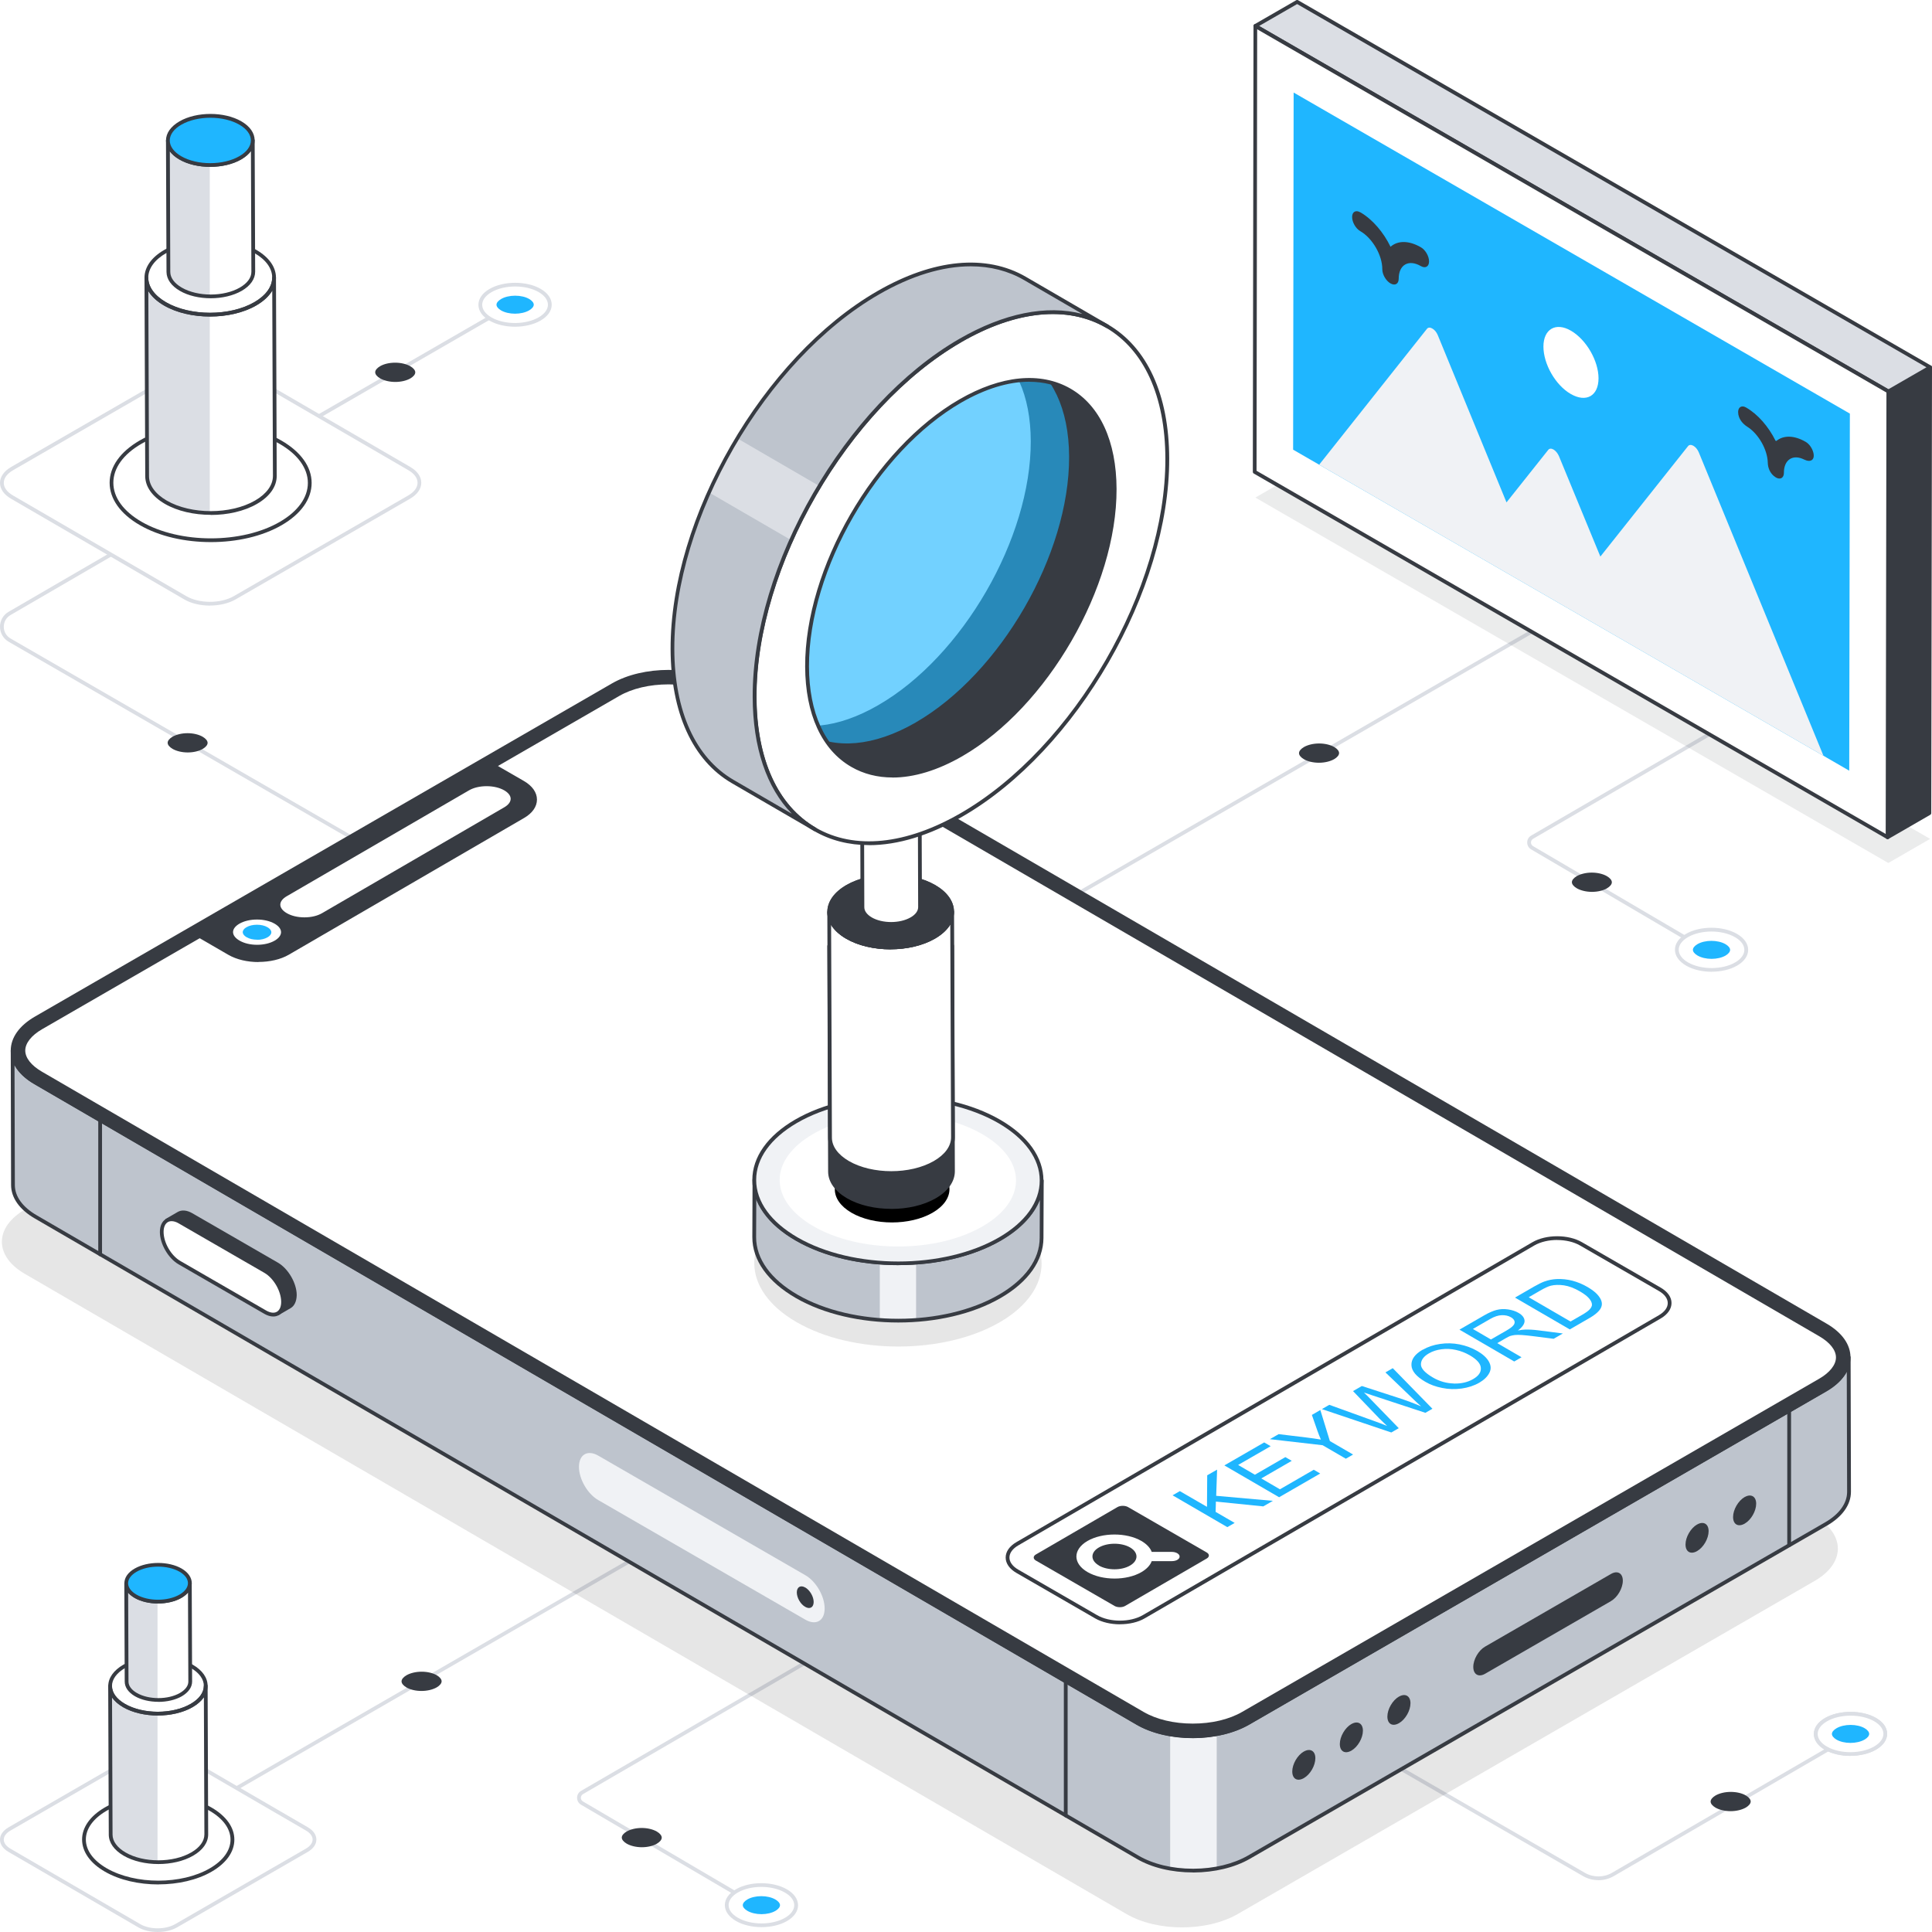 <?xml version="1.0" encoding="UTF-8"?>
<svg id="Layer_1" data-name="Layer 1" xmlns="http://www.w3.org/2000/svg" xmlns:xlink="http://www.w3.org/1999/xlink" viewBox="0 0 338 338">
  <defs>
    <style>
      .cls-1 {
        fill: #bec4cd;
      }

      .cls-2 {
        fill: url(#linear-gradient-2);
      }

      .cls-3 {
        mask: url(#mask-1);
      }

      .cls-4 {
        fill: #f0f2f5;
      }

      .cls-5 {
        fill: #373b42;
      }

      .cls-6 {
        fill: #fff;
      }

      .cls-7 {
        mask: url(#mask);
      }

      .cls-8 {
        fill: #1fb6ff;
      }

      .cls-9 {
        fill: url(#linear-gradient-4);
      }

      .cls-10 {
        mask: url(#mask-2);
      }

      .cls-11 {
        filter: url(#luminosity-noclip-3);
      }

      .cls-12 {
        opacity: .63;
      }

      .cls-13 {
        isolation: isolate;
      }

      .cls-14 {
        fill: url(#linear-gradient-3);
      }

      .cls-14, .cls-15 {
        mix-blend-mode: multiply;
      }

      .cls-16 {
        fill: #dbdee4;
      }

      .cls-17 {
        opacity: .1;
      }

      .cls-15 {
        fill: url(#linear-gradient);
      }

      .cls-18 {
        mask: url(#mask-3);
      }

      .cls-19 {
        filter: url(#luminosity-noclip);
      }
    </style>
    <filter id="luminosity-noclip" x="29.81" y=".33" width="13.99" height="28.14" color-interpolation-filters="sRGB" filterUnits="userSpaceOnUse">
      <feFlood flood-color="#fff" result="bg"/>
      <feBlend in="SourceGraphic" in2="bg"/>
    </filter>
    <filter id="luminosity-noclip-2" x="29.81" y="-8360" width="13.99" height="32766" color-interpolation-filters="sRGB" filterUnits="userSpaceOnUse">
      <feFlood flood-color="#fff" result="bg"/>
      <feBlend in="SourceGraphic" in2="bg"/>
    </filter>
    <mask id="mask-1" x="29.81" y="-8360" width="13.99" height="32766" maskUnits="userSpaceOnUse"/>
    <linearGradient id="linear-gradient" x1="43.61" y1="29.54" x2="43.61" y2="1.62" gradientTransform="translate(-6.81)" gradientUnits="userSpaceOnUse">
      <stop offset="0" stop-color="#e6e6e6"/>
      <stop offset="1" stop-color="#000"/>
    </linearGradient>
    <mask id="mask" x="29.81" y=".33" width="13.99" height="28.14" maskUnits="userSpaceOnUse">
      <g class="cls-19">
        <g class="cls-3">
          <path class="cls-15" d="M43.8.33v24.17c-.04,1.01-.72,2-2.04,2.78-2.76,1.59-7.19,1.59-9.93,0-1.32-.77-1.98-1.77-2.02-2.78V.33h13.99Z"/>
        </g>
      </g>
    </mask>
    <linearGradient id="linear-gradient-2" x1="43.61" y1="29.54" x2="43.61" y2="1.62" gradientTransform="translate(-6.81)" gradientUnits="userSpaceOnUse">
      <stop offset="0" stop-color="#1fb6ff"/>
      <stop offset="1" stop-color="#fff"/>
    </linearGradient>
    <filter id="luminosity-noclip-3" x="22.41" y="258.82" width="10.47" height="21.07" color-interpolation-filters="sRGB" filterUnits="userSpaceOnUse">
      <feFlood flood-color="#fff" result="bg"/>
      <feBlend in="SourceGraphic" in2="bg"/>
    </filter>
    <filter id="luminosity-noclip-4" x="22.41" y="-8360" width="10.47" height="32766" color-interpolation-filters="sRGB" filterUnits="userSpaceOnUse">
      <feFlood flood-color="#fff" result="bg"/>
      <feBlend in="SourceGraphic" in2="bg"/>
    </filter>
    <mask id="mask-3" x="22.41" y="-8360" width="10.47" height="32766" maskUnits="userSpaceOnUse"/>
    <linearGradient id="linear-gradient-3" x1="34.45" y1="280.69" x2="34.45" y2="259.79" xlink:href="#linear-gradient"/>
    <mask id="mask-2" x="22.41" y="258.82" width="10.47" height="21.07" maskUnits="userSpaceOnUse">
      <g class="cls-11">
        <g class="cls-18">
          <path class="cls-14" d="M32.88,258.82v18.1c-.03.76-.54,1.5-1.53,2.08-2.07,1.19-5.39,1.19-7.44,0-.99-.58-1.48-1.32-1.51-2.08v-18.1h10.47Z"/>
        </g>
      </g>
    </mask>
    <linearGradient id="linear-gradient-4" x1="34.45" y1="280.69" x2="34.45" y2="259.79" xlink:href="#linear-gradient-2"/>
  </defs>
  <path class="cls-16" d="M25.61,90.57c-.11,0-.22-.06-.29-.16-.09-.16-.04-.36.12-.45l65.62-37.89c.15-.09.36-.04.45.12.09.16.04.36-.12.45L25.78,90.53c-.05.03-.11.04-.16.04Z"/>
  <g>
    <g>
      <g>
        <path class="cls-6" d="M85.83,50.82c-2.38,1.38-2.39,3.61-.03,4.98,2.37,1.37,6.22,1.37,8.6,0s2.39-3.6.03-4.98-6.21-1.38-8.6,0Z"/>
        <path class="cls-16" d="M90.09,57.16c-1.62,0-3.23-.36-4.46-1.07-1.25-.72-1.93-1.71-1.93-2.77,0-1.07.7-2.06,1.96-2.78h0c2.47-1.42,6.47-1.42,8.93,0,1.25.72,1.93,1.71,1.93,2.77,0,1.07-.7,2.05-1.96,2.78-1.24.71-2.85,1.07-4.47,1.07ZM90.13,50.12c-1.5,0-3,.33-4.14.99h0c-1.05.61-1.63,1.39-1.63,2.21,0,.82.57,1.6,1.6,2.2,2.27,1.32,5.98,1.32,8.27,0,1.05-.61,1.63-1.39,1.63-2.21,0-.81-.57-1.59-1.6-2.2-1.14-.66-2.63-.99-4.13-.99ZM85.83,50.82h0,0Z"/>
      </g>
      <path class="cls-8" d="M90.1,54.88c.93,0,1.83-.21,2.47-.58.51-.3.81-.66.81-1,0-.33-.29-.69-.79-.99-.63-.37-1.53-.58-2.46-.58-.93,0-1.83.21-2.46.58-.51.3-.81.66-.81,1,0,.33.29.69.79.99.63.37,1.53.58,2.45.58Z"/>
    </g>
    <path class="cls-5" d="M69.16,66.82c-1,0-1.96-.23-2.65-.62-.55-.32-.87-.71-.87-1.07,0-.36.31-.74.85-1.06.68-.4,1.64-.62,2.64-.62,1,0,1.96.23,2.65.62.55.32.87.71.87,1.07,0,.36-.31.74-.85,1.06-.68.39-1.64.62-2.64.62Z"/>
  </g>
  <path class="cls-16" d="M67.84,150.51c-.06,0-.11-.01-.16-.04L1.51,112.27C.57,111.72,0,110.74,0,109.65c0-1.09.56-2.07,1.51-2.62l40.61-23.6c.16-.09.36-.04.45.12.09.16.04.36-.12.45L1.84,107.6c-.74.43-1.18,1.2-1.18,2.05,0,.86.44,1.62,1.18,2.05l66.16,38.2c.16.09.21.29.12.45-.06.11-.17.16-.29.16Z"/>
  <path class="cls-16" d="M132.61,333.86c-.06,0-.11-.01-.17-.05l-30.79-18.08c-.43-.25-.69-.71-.69-1.21,0-.5.26-.96.7-1.21l49.77-28.93c.16-.09.36-.04.45.12.09.16.04.36-.12.45l-49.77,28.93c-.23.14-.37.38-.37.64,0,.27.14.51.37.64l30.79,18.08c.16.09.21.29.12.45-.06.1-.17.16-.28.16Z"/>
  <g>
    <g>
      <path class="cls-6" d="M128.93,335.79c-2.38-1.38-2.39-3.61-.03-4.98,2.36-1.38,6.21-1.37,8.59,0,2.38,1.38,2.39,3.61.03,4.98-2.36,1.38-6.21,1.38-8.58,0Z"/>
      <path class="cls-16" d="M133.23,337.15c-1.61,0-3.23-.36-4.46-1.07h0c-1.26-.73-1.96-1.72-1.96-2.78,0-1.06.68-2.04,1.93-2.77,2.45-1.43,6.45-1.42,8.92,0,1.26.73,1.95,1.72,1.96,2.78,0,1.06-.68,2.04-1.93,2.77-1.23.71-2.84,1.07-4.45,1.07ZM133.19,330.11c-1.49,0-2.99.33-4.12.99-1.03.6-1.6,1.38-1.6,2.2,0,.82.58,1.61,1.63,2.21h0c2.28,1.32,5.99,1.32,8.25,0,1.03-.6,1.6-1.38,1.6-2.2,0-.82-.58-1.61-1.63-2.21-1.14-.66-2.64-.99-4.14-.99Z"/>
    </g>
    <path class="cls-8" d="M133.19,331.73c.93,0,1.82.21,2.46.58.51.3.81.66.81,1,0,.33-.29.69-.79.99-.63.37-1.53.58-2.45.58-.93,0-1.82-.21-2.46-.58-.51-.3-.81-.66-.81-1,0-.33.29-.69.79-.99.63-.37,1.53-.58,2.45-.58Z"/>
  </g>
  <path class="cls-5" d="M112.26,319.8c1,0,1.96.23,2.64.62.55.32.87.71.87,1.07,0,.36-.31.74-.85,1.06-.68.4-1.64.62-2.63.62-.99,0-1.96-.23-2.64-.62-.55-.32-.87-.71-.87-1.07,0-.36.31-.74.85-1.06.68-.39,1.64-.62,2.63-.62Z"/>
  <path class="cls-16" d="M14.69,328.58c-.11,0-.22-.06-.29-.16-.09-.16-.04-.36.12-.45l118.13-68.21c.15-.09.36-.04.45.12.09.16.04.36-.12.45L14.86,328.53c-.05.03-.11.04-.16.04Z"/>
  <path class="cls-5" d="M73.77,292.46c-1,0-1.96.23-2.65.62-.55.32-.87.71-.87,1.07,0,.36.31.74.85,1.06.68.4,1.64.62,2.64.62,1,0,1.96-.23,2.65-.62.55-.32.87-.71.87-1.07,0-.36-.31-.74-.85-1.06-.68-.39-1.64-.62-2.64-.62Z"/>
  <path class="cls-16" d="M298.83,166.73c-.06,0-.11-.01-.17-.05l-30.79-18.08c-.43-.25-.69-.71-.69-1.21,0-.51.26-.96.7-1.21l49.77-28.93c.16-.09.36-.04.45.12.09.16.04.36-.12.45l-49.77,28.93c-.23.14-.37.38-.37.64s.14.51.37.64l30.79,18.08c.16.09.21.29.12.45-.06.1-.17.16-.28.16Z"/>
  <g>
    <g>
      <path class="cls-6" d="M295.15,168.66c-2.38-1.38-2.39-3.61-.03-4.98,2.36-1.38,6.21-1.37,8.59,0,2.38,1.38,2.39,3.61.03,4.98-2.36,1.38-6.21,1.38-8.58,0Z"/>
      <path class="cls-16" d="M299.45,170.01c-1.61,0-3.23-.36-4.46-1.07-1.26-.73-1.96-1.72-1.96-2.79,0-1.06.68-2.04,1.93-2.77,2.45-1.43,6.45-1.43,8.92,0,1.26.73,1.95,1.72,1.96,2.78,0,1.06-.68,2.04-1.93,2.77-1.23.71-2.84,1.07-4.45,1.07ZM299.41,162.97c-1.49,0-2.99.33-4.12.99-1.03.6-1.6,1.38-1.6,2.2,0,.82.58,1.61,1.63,2.21,2.28,1.32,5.99,1.32,8.25,0,1.03-.6,1.6-1.38,1.6-2.2,0-.82-.58-1.61-1.63-2.21-1.14-.66-2.64-.99-4.14-.99Z"/>
    </g>
    <path class="cls-8" d="M299.41,164.6c.93,0,1.82.21,2.46.58.51.3.81.66.81,1,0,.33-.29.69-.79.99-.63.37-1.53.58-2.45.58-.93,0-1.82-.21-2.46-.58-.51-.3-.81-.66-.81-1,0-.33.29-.69.79-.99.63-.37,1.53-.58,2.45-.58Z"/>
  </g>
  <path class="cls-5" d="M278.48,152.66c1,0,1.96.23,2.64.62.55.32.87.71.87,1.07,0,.36-.31.74-.85,1.06-.68.4-1.64.62-2.63.62-.99,0-1.96-.23-2.64-.62-.55-.32-.87-.71-.87-1.07,0-.36.31-.74.85-1.06.68-.39,1.64-.62,2.63-.62Z"/>
  <path class="cls-16" d="M181.98,160.48c-.11,0-.22-.06-.29-.16-.09-.16-.04-.36.12-.45l118.14-68.21c.15-.09.36-.04.45.12.09.16.04.36-.12.45l-118.14,68.21c-.05.03-.11.04-.16.04Z"/>
  <path class="cls-5" d="M230.78,130.07c-1,0-1.96.23-2.65.62-.55.32-.87.71-.87,1.07,0,.36.31.74.85,1.06.68.4,1.64.62,2.64.62,1,0,1.96-.23,2.65-.62.55-.32.87-.71.87-1.07,0-.36-.31-.74-.85-1.06-.68-.39-1.64-.62-2.64-.62Z"/>
  <path class="cls-16" d="M279.63,328.93c-.94,0-1.87-.24-2.7-.72l-43.55-25.14c-.16-.09-.21-.29-.12-.45.09-.16.3-.21.45-.12l43.55,25.14c1.47.85,3.3.85,4.76,0l43.25-25.14c.16-.09.36-.04.45.12.09.16.04.36-.12.45l-43.25,25.14c-.84.49-1.78.73-2.72.73Z"/>
  <g>
    <path class="cls-6" d="M319.46,300.86c-2.38,1.38-2.4,3.61-.03,4.98s6.22,1.37,8.6,0c2.38-1.38,2.39-3.61.03-4.98s-6.22-1.38-8.6,0Z"/>
    <path class="cls-16" d="M323.72,307.19c-1.62,0-3.23-.36-4.46-1.07-1.25-.72-1.93-1.71-1.93-2.77,0-1.07.7-2.06,1.96-2.79,2.47-1.42,6.47-1.43,8.93,0,1.25.72,1.93,1.71,1.93,2.77,0,1.07-.7,2.05-1.96,2.78-1.24.71-2.86,1.07-4.47,1.07ZM323.77,300.15c-1.5,0-3,.33-4.14.99h0c-1.05.61-1.63,1.39-1.63,2.21,0,.82.57,1.6,1.6,2.2,2.27,1.32,5.98,1.32,8.27,0,1.05-.61,1.63-1.39,1.63-2.21,0-.82-.57-1.6-1.6-2.2-1.14-.66-2.63-.99-4.13-.99ZM319.46,300.86h0,0Z"/>
  </g>
  <path class="cls-8" d="M323.73,304.92c.93,0,1.83-.21,2.47-.58.51-.3.81-.66.81-1,0-.33-.29-.69-.79-.99-.63-.37-1.53-.58-2.46-.58-.93,0-1.83.21-2.46.58-.51.3-.81.66-.81,1,0,.33.29.69.79.99.63.37,1.53.58,2.46.58Z"/>
  <path class="cls-5" d="M302.76,316.86c1,0,1.96-.23,2.65-.62.55-.32.87-.71.87-1.07,0-.36-.31-.74-.85-1.06-.68-.4-1.64-.62-2.64-.62-1,0-1.96.23-2.65.62-.55.32-.87.71-.87,1.07,0,.36.31.74.85,1.06.68.39,1.64.62,2.64.62Z"/>
  <g>
    <path class="cls-6" d="M319.46,300.86c-2.38,1.38-2.4,3.61-.03,4.98s6.22,1.37,8.6,0c2.38-1.38,2.39-3.61.03-4.98s-6.22-1.38-8.6,0Z"/>
    <path class="cls-16" d="M323.72,307.19c-1.62,0-3.23-.36-4.46-1.07-1.25-.72-1.93-1.71-1.93-2.77,0-1.07.7-2.06,1.96-2.79,2.47-1.42,6.47-1.43,8.93,0,1.25.72,1.93,1.71,1.93,2.77,0,1.07-.7,2.05-1.96,2.78-1.24.71-2.86,1.07-4.47,1.07ZM323.77,300.15c-1.5,0-3,.33-4.14.99h0c-1.05.61-1.63,1.39-1.63,2.21,0,.82.57,1.6,1.6,2.2,2.27,1.32,5.98,1.32,8.27,0,1.05-.61,1.63-1.39,1.63-2.21,0-.82-.57-1.6-1.6-2.2-1.14-.66-2.63-.99-4.13-.99ZM319.46,300.86h0,0Z"/>
  </g>
  <path class="cls-8" d="M323.73,304.92c.93,0,1.83-.21,2.47-.58.51-.3.81-.66.81-1,0-.33-.29-.69-.79-.99-.63-.37-1.53-.58-2.46-.58-.93,0-1.83.21-2.46.58-.51.3-.81.66-.81,1,0,.33.29.69.79.99.63.37,1.53.58,2.46.58Z"/>
  <g class="cls-17">
    <path d="M4.39,211.59c-5.39,3.11-5.42,8.15-.06,11.26l192.75,112.01c5.36,3.11,14.05,3.11,19.45,0l100.94-58.28c5.39-3.11,5.42-8.15.06-11.26l-192.75-112.01c-5.36-3.11-14.05-3.11-19.45,0L4.39,211.59Z"/>
  </g>
  <path class="cls-1" d="M323.47,260.98c0,2.03-1.36,4.09-4.06,5.65l-100.95,58.28c-1.63.94-3.55,1.6-5.59,1.96-1.32.25-2.71.38-4.08.38s-2.73-.11-4.06-.35c-2.09-.36-4.05-1.02-5.69-1.99L6.28,212.9c-2.68-1.54-4.01-3.56-4.01-5.58l-.06-23.52c0,2.03,1.33,4.06,3.99,5.59l192.75,112.03c1.67.98,3.64,1.64,5.76,1.99,1.33.24,2.69.34,4.06.34s2.75-.13,4.08-.38c2.03-.36,3.94-1.02,5.55-1.95l100.93-58.28c2.72-1.58,4.06-3.62,4.06-5.69l.07,23.53Z"/>
  <path class="cls-4" d="M212.86,303.37v23.5c-1.32.25-2.71.38-4.08.38s-2.73-.11-4.06-.35v-23.49c1.33.24,2.69.34,4.06.34s2.75-.13,4.08-.38Z"/>
  <path class="cls-5" d="M208.71,327.58c-3.73,0-7.22-.84-9.85-2.38L6.11,213.18c-2.69-1.55-4.17-3.63-4.17-5.87l-.06-23.49v-.03h0c0-.18.15-.33.33-.33h0c.18,0,.33.15.33.33v.03c.01,2,1.37,3.87,3.84,5.29l192.76,112.02c2.53,1.48,5.93,2.29,9.58,2.29h.08c3.56-.01,6.92-.83,9.46-2.29l100.94-58.28c2.51-1.47,3.9-3.38,3.9-5.4,0-.18.15-.33.33-.33h0c.18,0,.33.15.33.33l.06,23.53c0,2.27-1.5,4.38-4.23,5.95l-100.95,58.28c-2.65,1.52-6.14,2.36-9.84,2.38h-.08ZM2.54,186.36l.06,20.96c0,1.99,1.36,3.87,3.84,5.3l192.75,112.02c2.53,1.48,5.91,2.29,9.52,2.29h.08c3.59-.01,6.96-.83,9.51-2.29l100.95-58.28c2.52-1.44,3.9-3.35,3.9-5.37l-.06-21c-.69,1.29-1.9,2.47-3.58,3.44l-100.94,58.28c-2.63,1.52-6.11,2.36-9.79,2.38h-.08c-3.76,0-7.28-.84-9.91-2.38L6.04,189.68c-1.63-.93-2.82-2.07-3.5-3.33Z"/>
  <path class="cls-5" d="M313.01,270.66c-.18,0-.33-.15-.33-.33v-23.53c0-.18.15-.33.33-.33s.33.15.33.33v23.53c0,.18-.15.33-.33.33Z"/>
  <g class="cls-13">
    <g>
      <path class="cls-5" d="M51.59,226.58c-.01.98-.35,1.68-.91,2.01l-2.06,1.2c.56-.34.89-1.03.91-2.01,0-1.98-1.39-4.38-3.1-5.38l-15-8.66c-.88-.5-1.65-.54-2.23-.22l2.06-1.2c.57-.32,1.35-.28,2.23.22l15,8.66c1.71,1,3.1,3.4,3.1,5.37Z"/>
      <path class="cls-5" d="M48.62,230.11c-.11,0-.22-.06-.28-.16-.09-.16-.04-.36.11-.45.47-.28.74-.9.75-1.73,0-1.86-1.32-4.14-2.94-5.09l-15-8.66c-.73-.42-1.41-.49-1.9-.22-.16.09-.36.03-.45-.12-.09-.16-.04-.36.12-.45l2.06-1.2c.7-.4,1.61-.32,2.55.22l15,8.66c1.8,1.05,3.27,3.59,3.27,5.66h0c-.02,1.09-.4,1.9-1.07,2.29l-2.06,1.2c-.05.03-.11.05-.17.05ZM30.64,213.06c.31.08.63.21.95.39l15,8.66c1.83,1.07,3.27,3.55,3.27,5.66,0,.36-.05.69-.14.99l.79-.46c.47-.27.73-.88.74-1.73,0-1.86-1.32-4.15-2.94-5.09l-15-8.66c-.74-.42-1.41-.49-1.9-.22l-.78.46ZM51.59,226.57h0,0Z"/>
    </g>
    <g>
      <path class="cls-6" d="M46.42,222.4c1.72.99,3.11,3.4,3.1,5.38,0,1.98-1.4,2.77-3.12,1.78l-15-8.66c-1.72-.99-3.11-3.4-3.1-5.38,0-1.98,1.4-2.77,3.12-1.78l15,8.66Z"/>
      <path class="cls-5" d="M47.8,230.32c-.49,0-1.02-.16-1.56-.47l-15-8.66c-1.81-1.04-3.27-3.58-3.27-5.66,0-1.07.39-1.89,1.08-2.28.7-.4,1.6-.32,2.54.22l15,8.66c1.81,1.04,3.28,3.59,3.27,5.66,0,1.07-.39,1.89-1.08,2.28-.29.17-.62.25-.98.25ZM30.02,213.64c-.24,0-.46.05-.65.16-.48.28-.75.89-.75,1.72,0,1.87,1.31,4.15,2.94,5.09l15,8.66c.73.42,1.4.5,1.88.22.48-.28.75-.89.75-1.72,0-1.87-1.31-4.15-2.94-5.09h0l-15-8.66c-.44-.26-.86-.38-1.23-.38Z"/>
    </g>
  </g>
  <g>
    <path class="cls-5" d="M6.27,178.14c-5.39,3.11-5.42,8.15-.06,11.26l192.75,112.01c5.36,3.11,14.05,3.11,19.45,0l100.94-58.28c5.39-3.11,5.42-8.15.06-11.26L126.66,119.86c-5.36-3.11-14.05-3.11-19.45,0L6.27,178.14Z"/>
    <path class="cls-5" d="M208.67,304.07c-3.58,0-7.16-.79-9.88-2.37L6.04,189.69c-2.69-1.56-4.17-3.66-4.16-5.9,0-2.26,1.5-4.36,4.23-5.94l100.94-58.28c5.47-3.16,14.34-3.16,19.78,0l192.75,112.01c2.69,1.56,4.17,3.66,4.16,5.9,0,2.26-1.5,4.36-4.23,5.94l-100.94,58.28c-2.73,1.58-6.32,2.37-9.9,2.37ZM116.95,117.85c-3.46,0-6.93.76-9.57,2.29L6.44,178.42h0c-2.51,1.45-3.9,3.35-3.9,5.37,0,2,1.36,3.89,3.84,5.33l192.75,112.01c5.25,3.05,13.83,3.05,19.12,0l100.94-58.28c2.51-1.45,3.9-3.35,3.9-5.37,0-2-1.36-3.89-3.84-5.33L126.49,120.14c-2.63-1.53-6.08-2.29-9.54-2.29ZM6.27,178.14h0,0Z"/>
  </g>
  <g>
    <path class="cls-6" d="M4.09,183.79c0,1.39,1.12,2.85,3.06,3.98l192.75,112.02c2.31,1.34,5.42,2.08,8.77,2.08s6.46-.74,8.8-2.08l100.94-58.28c1.98-1.14,3.12-2.61,3.12-4.03s-1.12-2.85-3.06-3.98L125.71,121.49c-2.31-1.34-5.42-2.08-8.77-2.08s-6.46.74-8.8,2.08L7.21,179.76c-1.98,1.14-3.12,2.61-3.12,4.03Z"/>
    <path class="cls-5" d="M208.67,302.2c-3.4,0-6.58-.76-8.94-2.13L6.98,188.05c-2.05-1.19-3.22-2.74-3.22-4.26s1.2-3.11,3.29-4.31l100.94-58.28c2.38-1.37,5.57-2.13,8.96-2.13s6.58.76,8.94,2.13l192.75,112.02c2.05,1.19,3.22,2.74,3.22,4.26s-1.2,3.11-3.29,4.31l-100.94,58.28c-2.38,1.37-5.57,2.13-8.96,2.13ZM116.94,119.73c-3.28,0-6.35.72-8.63,2.04L7.38,180.05c-1.88,1.08-2.96,2.45-2.96,3.74s1.06,2.62,2.9,3.69l192.75,112.02c2.26,1.31,5.31,2.04,8.6,2.04s6.35-.72,8.63-2.04l100.94-58.28c1.88-1.08,2.96-2.45,2.96-3.74s-1.06-2.62-2.9-3.69L125.55,121.77c-2.26-1.31-5.31-2.04-8.6-2.04Z"/>
  </g>
  <g>
    <path class="cls-5" d="M91.5,142.84c-1.49.87-39.4,22.9-41.16,23.92-2.81,1.63-7.4,1.63-10.22,0l-5.13-2.97c1.76-1.02,49.35-28.67,51.36-29.84l5.13,2.96c2.82,1.63,2.84,4.29.02,5.92Z"/>
    <path class="cls-5" d="M45.23,168.31c-1.91,0-3.81-.42-5.27-1.26l-5.13-2.97c-.1-.06-.16-.17-.16-.29s.06-.23.16-.28c1.76-1.02,49.35-28.67,51.36-29.84.1-.06.23-.06.33,0l5.13,2.96c1.47.85,2.29,2.01,2.29,3.25,0,1.24-.8,2.39-2.26,3.23h0c-1.51.89-39.47,22.94-41.16,23.92-1.45.84-3.37,1.26-5.28,1.26ZM35.65,163.8l4.64,2.68c2.73,1.58,7.17,1.57,9.89,0,1.69-.98,39.66-23.05,41.16-23.92h0c1.25-.73,1.94-1.67,1.94-2.66s-.7-1.95-1.96-2.68l-4.97-2.87c-3.48,2.02-45.43,26.4-50.7,29.46Z"/>
  </g>
  <path class="cls-6" d="M53.25,160.49c-1.17,0-2.26-.26-3.07-.73-.73-.42-1.14-.95-1.14-1.49,0-.53.39-1.05,1.11-1.47l31.9-18.53c.81-.47,1.9-.73,3.08-.73s2.27.26,3.09.73c.72.42,1.12.94,1.12,1.48,0,.53-.39,1.06-1.11,1.48l-31.89,18.53c-.81.47-1.9.73-3.08.73Z"/>
  <path class="cls-6" d="M44.98,165.29c-1.17,0-2.26-.26-3.07-.73-.73-.42-1.14-.95-1.14-1.49,0-.53.39-1.05,1.11-1.47.81-.47,1.9-.73,3.08-.73s2.27.26,3.09.73c.72.42,1.12.94,1.12,1.48,0,.53-.39,1.06-1.11,1.48-.81.47-1.91.73-3.08.73Z"/>
  <path class="cls-8" d="M44.98,164.4c-.69,0-1.34-.15-1.83-.43-.44-.25-.68-.57-.68-.89,0-.32.23-.63.66-.87.48-.28,1.13-.43,1.83-.43s1.35.15,1.84.44c.43.25.67.56.67.88,0,.32-.23.63-.66.88-.48.28-1.13.44-1.83.44Z"/>
  <path class="cls-5" d="M228.11,306.43c1.11-.64,2.01-.11,2.01,1.16,0,1.29-.89,2.84-2,3.48-1.14.66-2.04.15-2.04-1.15,0-1.28.89-2.84,2.03-3.5Z"/>
  <path class="cls-5" d="M236.43,301.62c1.11-.64,2.01-.11,2.01,1.16,0,1.29-.89,2.84-2,3.48-1.14.66-2.04.15-2.04-1.15,0-1.28.89-2.84,2.03-3.5Z"/>
  <path class="cls-5" d="M244.75,296.82c1.11-.64,2.01-.11,2.01,1.16,0,1.29-.89,2.84-2,3.48-1.14.66-2.04.15-2.04-1.15,0-1.28.89-2.84,2.03-3.5Z"/>
  <path class="cls-5" d="M296.91,266.71c1.11-.64,2.01-.11,2.01,1.16,0,1.29-.89,2.84-2,3.48-1.14.66-2.04.15-2.04-1.15,0-1.28.89-2.84,2.03-3.5Z"/>
  <path class="cls-5" d="M305.23,261.91c1.11-.64,2.01-.11,2.01,1.16,0,1.29-.89,2.84-2,3.48-1.14.66-2.04.15-2.04-1.15,0-1.28.89-2.84,2.03-3.5Z"/>
  <path class="cls-5" d="M281.85,280.1c1.14-.66,2.06-2.25,2.06-3.56,0-1.31-.93-1.84-2.07-1.18l-22.04,12.72c-1.14.66-2.06,2.25-2.05,3.56s.93,1.84,2.07,1.18l22.04-12.72Z"/>
  <path class="cls-5" d="M186.45,317.94c-.18,0-.33-.15-.33-.33v-23.46c0-.18.15-.33.33-.33s.33.15.33.33v23.46c0,.18-.15.33-.33.33Z"/>
  <path class="cls-5" d="M17.52,219.77c-.18,0-.33-.15-.33-.33v-23.46c0-.18.15-.33.33-.33s.33.15.33.33v23.46c0,.18-.15.33-.33.33Z"/>
  <path class="cls-4" d="M140.91,275.59c1.87,1.08,3.37,3.68,3.36,5.83s-1.52,3.01-3.39,1.93l-36.23-20.92c-1.87-1.08-3.37-3.68-3.36-5.83s1.52-3.01,3.39-1.93l36.23,20.92Z"/>
  <path class="cls-5" d="M140.87,277.73c-.81-.47-1.46-.08-1.47.85,0,.94.65,2.07,1.46,2.53.83.48,1.48.11,1.49-.84,0-.93-.65-2.07-1.48-2.55Z"/>
  <g>
    <path class="cls-6" d="M290.37,230.38l-90.27,52.46c-2.3,1.34-6.03,1.34-8.35,0l-13.75-7.94c-2.3-1.32-2.32-3.49-.02-4.82l90.28-52.47c2.29-1.33,6.03-1.33,8.32,0l13.76,7.94c2.32,1.33,2.33,3.49.02,4.83Z"/>
    <path class="cls-5" d="M195.93,284.17c-1.57,0-3.14-.35-4.34-1.04l-13.75-7.94c-1.22-.7-1.9-1.66-1.9-2.7,0-1.03.66-1.99,1.88-2.7l90.28-52.47c2.39-1.39,6.27-1.39,8.66,0l13.76,7.94c1.23.71,1.91,1.67,1.91,2.7,0,1.03-.67,1.99-1.88,2.7h0l-90.27,52.46c-1.19.7-2.76,1.04-4.34,1.04ZM272.43,216.93c-1.45,0-2.89.32-4,.96l-90.28,52.47c-1,.58-1.55,1.34-1.55,2.13,0,.79.56,1.55,1.57,2.13l13.75,7.94c2.22,1.29,5.81,1.29,8.02,0l90.27-52.46c1.01-.59,1.56-1.34,1.56-2.13,0-.79-.56-1.55-1.58-2.13l-13.76-7.94c-1.1-.64-2.55-.96-4-.96ZM290.37,230.38h0,0Z"/>
  </g>
  <path class="cls-5" d="M211.1,272.67l-14.27,8.29c-.5.29-1.33.29-1.84,0l-13.76-7.94c-.51-.29-.51-.78,0-1.07l14.27-8.29c.51-.29,1.34-.29,1.85,0l13.76,7.94c.51.29.51.78-.01,1.07Z"/>
  <path class="cls-6" d="M205.98,272.89c-.24.14-.6.23-1,.23h-3.49c-.25.7-.86,1.37-1.8,1.92-2.59,1.5-6.8,1.5-9.41,0-2.61-1.5-2.62-3.94-.03-5.45,2.59-1.5,6.82-1.51,9.42-.01.95.55,1.56,1.22,1.82,1.92h3.49c.39,0,.74.09.99.24.25.15.41.35.4.57.01.23-.14.43-.4.58ZM192.25,273.89c1.51.87,3.95.88,5.45,0,1.5-.87,1.5-2.29,0-3.17-1.5-.87-3.96-.86-5.46.01-1.5.87-1.49,2.28.02,3.15"/>
  <path class="cls-8" d="M222.16,251.78l9.23,1.06,4.06,2.36,1.27-.73-4.06-2.36-1.67-5.43-1.48.86.95,2.72c.21.6.42,1.13.63,1.59-.82-.14-1.7-.26-2.6-.37l-4.79-.58-1.55.89Z"/>
  <polygon class="cls-8" points="214.2 256.37 223.78 261.94 230.97 257.79 229.84 257.13 223.92 260.55 220.66 258.65 225.99 255.57 224.87 254.92 219.54 258 216.61 256.29 222.3 253.01 221.17 252.35 214.2 256.37"/>
  <polygon class="cls-8" points="205.14 261.6 214.72 267.17 216 266.43 212.67 264.5 212.72 262.7 221.01 263.54 222.69 262.57 212.77 261.69 212.93 257.11 211.2 258.1 211.16 263.62 206.41 260.87 205.14 261.6"/>
  <path class="cls-8" d="M248.9,236.14c.89-.51,1.91-.86,3.04-1.02,1.14-.17,2.28-.14,3.4.08,1.14.23,2.18.61,3.14,1.17.96.56,1.63,1.18,2,1.85.38.68.41,1.34.07,1.98-.33.64-.91,1.21-1.75,1.7-.9.52-1.94.86-3.08,1.02-1.16.16-2.3.13-3.41-.1-1.13-.22-2.11-.58-2.94-1.07-1.6-.93-2.41-1.9-2.44-2.92-.04-1.02.6-1.92,1.97-2.71ZM254.36,242.05c1.3.03,2.41-.23,3.36-.78.96-.55,1.41-1.21,1.35-1.95-.04-.75-.68-1.48-1.91-2.2-.78-.45-1.61-.77-2.44-.95-.84-.19-1.68-.23-2.52-.12-.84.11-1.56.34-2.2.71-.91.52-1.38,1.15-1.41,1.88-.04.73.67,1.52,2.11,2.36,1.15.67,2.37,1.01,3.66,1.04"/>
  <path class="cls-8" d="M231.26,246.52l12.15,4.09,1.3-.75-5.26-5.42c-.21-.23-.5-.5-.84-.82.17.06.65.23,1.43.48l9.33,3.07,1.23-.71-6.94-7.1-1.28.74,4.64,4.45c.59.58,1.13,1.07,1.6,1.49-1.2-.52-2.59-1.04-4.14-1.54l-6.23-2.02-1.54.89,4.63,4.82c.11.11.56.54,1.33,1.28-.76-.31-1.55-.62-2.36-.9l-7.75-2.8-1.31.76Z"/>
  <path class="cls-8" d="M270.22,224.19c.68-.25,1.37-.38,2.1-.42.94-.04,1.86.05,2.78.29.91.24,1.8.61,2.65,1.11.73.43,1.29.85,1.68,1.27.39.43.63.82.74,1.19.11.37.1.7-.02,1.01-.1.3-.33.62-.67.94-.33.32-.79.65-1.37.99l-3.48,2.01-9.58-5.57,3.32-1.92c.75-.43,1.37-.73,1.86-.91ZM274.77,231.19l2.05-1.18c.64-.37,1.08-.69,1.32-.97.24-.27.37-.54.37-.78,0-.35-.17-.72-.51-1.11-.33-.39-.87-.8-1.59-1.22-1-.58-1.93-.93-2.8-1.06-.88-.12-1.62-.1-2.29.06-.47.12-1.09.41-1.85.85l-2.02,1.17,7.31,4.25"/>
  <path class="cls-8" d="M261.84,229.17c.61-.16,1.27-.19,1.98-.09.69.1,1.32.3,1.85.61.67.39,1.02.85,1.05,1.38.02.52-.37,1.1-1.17,1.7.49-.1.91-.15,1.25-.16.71-.02,1.49.02,2.33.13l4.29.55-1.61.93-3.28-.42c-.94-.12-1.69-.2-2.24-.24-.54-.03-.97-.04-1.28,0-.31.04-.59.1-.84.18-.18.07-.42.2-.76.39l-1.47.85,4.25,2.47-1.28.74-9.58-5.57,4.28-2.47c.86-.5,1.6-.82,2.22-.98ZM260.84,234.34l2.74-1.58c.59-.34.98-.64,1.19-.9.21-.25.26-.51.18-.76-.09-.25-.3-.47-.6-.64-.46-.27-.99-.39-1.62-.37-.62.02-1.28.24-2,.65l-3.05,1.76,3.16,1.84"/>
  <g class="cls-17">
    <path d="M174.81,210.74c9.84,5.68,9.89,14.89.12,20.57-9.79,5.68-25.71,5.69-35.55.01-9.85-5.68-9.9-14.91-.12-20.59,9.78-5.68,25.7-5.67,35.55.01Z"/>
  </g>
  <path class="cls-1" d="M182.09,205.45l-.04,10.48c-.01,3.86-2.44,7.72-7.3,10.67-9.79,5.94-25.71,5.94-35.55.01-4.96-2.99-7.43-6.91-7.42-10.83l.04-10.48c-.01,3.92,2.47,7.84,7.42,10.83,9.84,5.93,25.76,5.92,35.55-.01,4.86-2.95,7.29-6.8,7.3-10.67Z"/>
  <path class="cls-4" d="M153.92,220.57v10.19c1.03.2,2.11.29,3.18.29s2.13-.09,3.17-.27v-10.18c-1.04.19-2.1.26-3.17.26s-2.14-.1-3.18-.29Z"/>
  <g class="cls-13">
    <path class="cls-5" d="M157.15,231.37c-6.49,0-12.99-1.43-17.94-4.29-4.9-2.83-7.6-6.61-7.59-10.65l.04-10.03c0-.18.15-.33.33-.33h0c.18,0,.33.15.33.33h0c-.01,3.79,2.57,7.38,7.26,10.08,9.73,5.62,25.53,5.61,35.22-.01,4.59-2.67,7.12-6.19,7.13-9.93h0c0-.18.15-.33.33-.33h0c.18,0,.33.15.33.33h0v.02l-.04,10.02c-.01,3.98-2.66,7.71-7.46,10.49-4.94,2.87-11.44,4.3-17.94,4.3ZM132.31,209.79l-.03,6.64c-.01,3.79,2.57,7.37,7.26,10.08,9.73,5.62,25.53,5.61,35.22-.01,4.59-2.67,7.12-6.19,7.13-9.93l.03-6.63c-1.07,2.67-3.39,5.12-6.79,7.09-9.87,5.73-25.96,5.74-35.88.01-3.5-2.02-5.87-4.52-6.94-7.26Z"/>
    <g>
      <g>
        <path class="cls-4" d="M174.81,196.19c9.84,5.68,9.89,14.89.12,20.57-9.79,5.68-25.71,5.69-35.55.01-9.85-5.68-9.9-14.91-.12-20.59,9.78-5.68,25.7-5.67,35.55.01Z"/>
        <path class="cls-5" d="M157.15,221.34c-6.49,0-12.99-1.43-17.94-4.29-4.89-2.82-7.58-6.59-7.59-10.62,0-4,2.65-7.75,7.47-10.55,9.86-5.72,25.95-5.72,35.88.01h0c4.88,2.82,7.57,6.58,7.58,10.61,0,3.99-2.64,7.73-7.46,10.53-4.94,2.87-11.44,4.3-17.94,4.3ZM156.99,192.25c-6.37,0-12.73,1.4-17.56,4.21-4.61,2.68-7.15,6.22-7.14,9.98,0,3.78,2.58,7.35,7.26,10.05,9.73,5.62,25.53,5.61,35.22-.01,4.61-2.67,7.14-6.21,7.13-9.96,0-3.78-2.58-7.34-7.25-10.04-4.88-2.81-11.27-4.22-17.65-4.22Z"/>
      </g>
      <path class="cls-6" d="M157.14,218.07c-5.6,0-10.86-1.25-14.81-3.53-3.82-2.2-5.92-5.08-5.93-8.1,0-3,2.07-5.86,5.83-8.04,3.92-2.28,9.16-3.53,14.76-3.53s10.88,1.26,14.84,3.54c3.81,2.2,5.92,5.07,5.92,8.09,0,3-2.06,5.85-5.82,8.03-3.93,2.28-9.19,3.54-14.8,3.54Z"/>
    </g>
  </g>
  <path d="M149,203.95c-3.92,2.26-3.94,5.95-.03,8.22,3.9,2.26,10.25,2.26,14.17,0,3.94-2.27,3.96-5.95.06-8.22-3.91-2.27-10.27-2.27-14.2,0Z"/>
  <g>
    <path class="cls-5" d="M145.06,165.51l.14,39.46c0,1.59,1.05,3.17,3.13,4.38,4.18,2.43,10.99,2.43,15.19,0,2.12-1.23,3.18-2.84,3.18-4.44l-.14-39.46c0,1.61-1.06,3.22-3.18,4.44-4.2,2.43-11.02,2.43-15.19,0-2.08-1.21-3.13-2.8-3.13-4.38Z"/>
    <path class="cls-5" d="M155.92,211.49c-2.81,0-5.62-.62-7.75-1.86-2.12-1.23-3.29-2.89-3.29-4.66l-.14-39.46h0c0-.18.15-.33.33-.33h0c.18,0,.33.15.33.33h0c0,1.53,1.06,2.99,2.97,4.1,4.08,2.37,10.75,2.37,14.86,0,1.95-1.12,3.02-2.6,3.02-4.16h0c0-.18.15-.33.33-.33h0c.18,0,.33.15.33.33l.14,39.46c0,1.8-1.18,3.48-3.34,4.73-2.15,1.24-4.96,1.86-7.77,1.86ZM145.4,167.76l.14,37.21c0,1.53,1.06,2.99,2.97,4.1,4.08,2.37,10.75,2.37,14.86,0,1.95-1.12,3.02-2.6,3.02-4.16l-.14-37.21c-.56.93-1.47,1.77-2.69,2.48-4.29,2.48-11.25,2.48-15.52,0-1.19-.69-2.07-1.51-2.63-2.41Z"/>
  </g>
  <g>
    <g>
      <g>
        <path class="cls-6" d="M145.06,159.55l.14,39.46c0,1.59,1.05,3.17,3.13,4.38,4.18,2.43,10.99,2.43,15.19,0,2.12-1.23,3.18-2.84,3.18-4.44l-.14-39.46c0,1.61-1.06,3.22-3.18,4.44-4.2,2.43-11.02,2.43-15.19,0-2.08-1.21-3.13-2.8-3.13-4.38Z"/>
        <path class="cls-5" d="M155.92,205.54c-2.81,0-5.62-.62-7.75-1.86-2.12-1.23-3.29-2.89-3.29-4.66l-.14-39.46h0c0-.18.15-.33.33-.33h0c.18,0,.33.15.33.33h0c0,1.53,1.06,2.99,2.97,4.1,4.08,2.37,10.75,2.37,14.86,0,1.95-1.12,3.02-2.6,3.02-4.16h0c0-.18.15-.33.33-.33h0c.18,0,.33.15.33.33l.14,39.46c0,1.8-1.18,3.48-3.34,4.73-2.15,1.24-4.96,1.86-7.77,1.86ZM145.4,161.81l.14,37.21c0,1.53,1.06,2.99,2.97,4.1,4.08,2.37,10.75,2.37,14.86,0,1.95-1.12,3.02-2.6,3.02-4.16l-.14-37.21c-.56.93-1.47,1.77-2.69,2.48-4.29,2.48-11.25,2.48-15.52,0-1.19-.69-2.07-1.51-2.63-2.41Z"/>
      </g>
      <g>
        <path class="cls-5" d="M148.23,155.13c-4.2,2.43-4.22,6.37-.03,8.81,4.18,2.43,10.99,2.43,15.19,0,4.22-2.44,4.24-6.38.07-8.81-4.19-2.44-11-2.44-15.22,0Z"/>
        <path class="cls-5" d="M155.78,166.08c-2.81,0-5.62-.62-7.75-1.86-2.13-1.24-3.3-2.9-3.29-4.68,0-1.79,1.19-3.46,3.33-4.7,4.3-2.48,11.28-2.48,15.55,0,2.12,1.23,3.28,2.89,3.28,4.66,0,1.8-1.19,3.47-3.35,4.71-2.15,1.24-4.96,1.86-7.77,1.86ZM155.85,153.63c-2.7,0-5.4.59-7.46,1.78h0c-1.93,1.12-3,2.58-3,4.13,0,1.54,1.05,3,2.97,4.11,4.08,2.37,10.75,2.37,14.86,0,1.94-1.12,3.01-2.59,3.02-4.14,0-1.53-1.05-2.99-2.95-4.09-2.04-1.19-4.74-1.78-7.44-1.78ZM148.23,155.13h0,0Z"/>
      </g>
      <g>
        <path class="cls-5" d="M148.23,155.13c-4.2,2.43-4.22,6.37-.03,8.81,4.18,2.43,10.99,2.43,15.19,0,4.22-2.44,4.24-6.38.07-8.81-4.19-2.44-11-2.44-15.22,0Z"/>
        <path class="cls-5" d="M155.78,166.08c-2.81,0-5.62-.62-7.75-1.86-2.13-1.24-3.3-2.9-3.29-4.68,0-1.79,1.19-3.46,3.33-4.7,4.3-2.48,11.28-2.48,15.55,0,2.12,1.23,3.28,2.89,3.28,4.66,0,1.8-1.19,3.47-3.35,4.71-2.15,1.24-4.96,1.86-7.77,1.86ZM155.85,153.63c-2.7,0-5.4.59-7.46,1.78h0c-1.93,1.12-3,2.58-3,4.13,0,1.54,1.05,3,2.97,4.11,4.08,2.37,10.75,2.37,14.86,0,1.94-1.12,3.01-2.59,3.02-4.14,0-1.53-1.05-2.99-2.95-4.09-2.04-1.19-4.74-1.78-7.44-1.78ZM148.23,155.13h0,0Z"/>
      </g>
      <g>
        <path class="cls-6" d="M150.81,137.27l.07,21.46c0,.74.49,1.49,1.47,2.05,1.96,1.14,5.15,1.14,7.12,0,1-.58,1.49-1.33,1.49-2.08l-.07-21.46c0,.75-.49,1.51-1.49,2.08-1.97,1.14-5.16,1.14-7.12,0-.98-.57-1.47-1.31-1.47-2.05Z"/>
        <path class="cls-5" d="M155.9,161.96c-1.35,0-2.7-.3-3.72-.89-1.05-.61-1.63-1.44-1.63-2.34l-.07-21.46h0c0-.18.15-.33.33-.33h0c.18,0,.33.15.33.33,0,.65.46,1.28,1.3,1.77,1.86,1.08,4.91,1.08,6.79,0,.86-.49,1.33-1.13,1.33-1.8h0c0-.18.15-.33.33-.33h0c.18,0,.33.15.33.33h0s.07,21.46.07,21.46c0,.91-.58,1.75-1.65,2.37-1.03.59-2.38.89-3.73.89ZM151.15,138.85l.06,19.88c0,.65.47,1.28,1.3,1.77,1.86,1.08,4.91,1.08,6.79,0,.86-.49,1.33-1.13,1.33-1.8l-.06-19.88c-.26.29-.6.55-1,.79-2.06,1.19-5.4,1.19-7.45,0-.39-.23-.71-.48-.97-.76Z"/>
      </g>
    </g>
    <g>
      <path class="cls-6" d="M152.3,135.2c-1.97,1.14-1.98,2.99-.02,4.13,1.96,1.14,5.15,1.14,7.12,0,1.98-1.14,1.99-2.99.03-4.13-1.96-1.14-5.16-1.14-7.14,0Z"/>
      <path class="cls-5" d="M155.83,140.5c-1.35,0-2.7-.3-3.72-.89-1.05-.61-1.63-1.45-1.63-2.34,0-.9.59-1.74,1.65-2.35,2.06-1.19,5.41-1.19,7.47,0,1.05.61,1.63,1.44,1.62,2.34,0,.91-.59,1.74-1.65,2.36-1.03.59-2.38.89-3.73.89ZM152.46,135.48c-.85.49-1.32,1.12-1.32,1.78,0,.66.46,1.29,1.3,1.78,1.86,1.08,4.91,1.08,6.79,0,.85-.49,1.32-1.13,1.33-1.79,0-.66-.46-1.28-1.3-1.77-1.87-1.09-4.92-1.09-6.8,0h0ZM152.3,135.2h0,0Z"/>
    </g>
  </g>
  <g>
    <g>
      <path class="cls-5" d="M195.02,85.53c.06,17.04-11.98,37.9-26.83,46.47-7.46,4.3-14.23,4.7-19.13,1.85l-14.37-8.35c4.9,2.84,11.67,2.46,19.13-1.86,14.85-8.56,26.88-29.42,26.84-46.46-.02-8.47-3.02-14.44-7.86-17.25l14.37,8.35c4.82,2.81,7.82,8.78,7.85,17.25Z"/>
      <path class="cls-5" d="M156.16,136.02c-2.65,0-5.1-.63-7.26-1.88l-14.37-8.35s0,0,0,0h0c-.16-.09-.21-.29-.12-.45.09-.16.29-.21.45-.12,5.03,2.91,11.7,2.25,18.8-1.86,14.75-8.5,26.72-29.22,26.67-46.17-.02-8.06-2.75-14.09-7.69-16.96h0s0,0,0,0c-.16-.09-.21-.29-.12-.45.09-.16.29-.21.45-.12h0s0,0,.01,0l14.36,8.34c5.14,2.99,7.99,9.22,8.01,17.53h0c.06,17.16-12.05,38.13-26.99,46.76-4.3,2.48-8.45,3.73-12.2,3.73ZM138.47,127.31l10.76,6.25c5,2.91,11.67,2.26,18.79-1.85,14.76-8.52,26.72-29.24,26.66-46.19h0c-.02-8.07-2.75-14.09-7.68-16.96l-10.77-6.25c3.07,3.4,4.73,8.53,4.75,14.87.05,17.17-12.07,38.14-27,46.75-5.6,3.24-10.95,4.39-15.51,3.38Z"/>
    </g>
    <g class="cls-12">
      <path class="cls-8" d="M160.21,126.39c14.84-8.57,26.88-29.42,26.83-46.47-.05-17.06-12.16-23.95-27-15.38-14.84,8.57-26.86,29.4-26.81,46.45.05,17.05,12.15,23.96,26.99,15.4"/>
    </g>
    <g class="cls-13">
      <g>
        <path class="cls-6" d="M167.99,59.58c19.94-11.51,36.17-2.27,36.23,20.64s-16.06,50.83-36,62.34c-19.94,11.51-36.15,2.27-36.22-20.65-.06-22.91,16.04-50.82,35.98-62.33ZM168.19,132c14.84-8.57,26.88-29.42,26.83-46.47-.05-17.06-12.16-23.95-27-15.38-14.84,8.57-26.86,29.4-26.81,46.45.05,17.05,12.15,23.96,26.99,15.4"/>
        <path class="cls-5" d="M152.03,147.85c-3.5,0-6.74-.81-9.59-2.46-6.91-3.98-10.73-12.31-10.76-23.48-.06-22.98,16.15-51.07,36.15-62.62h0c9.78-5.65,19-6.56,25.96-2.55,6.91,3.98,10.73,12.31,10.76,23.48.06,22.98-16.16,51.08-36.16,62.63-5.77,3.33-11.33,5.01-16.36,5.01ZM167.99,59.58l.16.29c-19.81,11.44-35.88,39.27-35.82,62.04.03,10.92,3.74,19.06,10.43,22.91,6.74,3.88,15.72,2.97,25.29-2.55,19.82-11.44,35.9-39.28,35.83-62.05-.03-10.92-3.74-19.05-10.43-22.91-6.75-3.88-15.73-2.98-25.31,2.55l-.16-.29ZM156.15,136.02c-2.63,0-5.06-.61-7.21-1.85-5.18-2.98-8.05-9.22-8.08-17.56-.05-17.16,12.05-38.12,26.98-46.74,7.31-4.22,14.21-4.89,19.43-1.89,5.18,2.98,8.04,9.22,8.07,17.56.05,17.16-12.06,38.13-26.99,46.76h0c-4.3,2.48-8.45,3.73-12.2,3.73ZM180.07,66.78c-3.64,0-7.69,1.23-11.89,3.65-14.74,8.51-26.7,29.22-26.65,46.17.02,8.1,2.77,14.14,7.74,17,5,2.88,11.66,2.21,18.75-1.88h0c14.75-8.52,26.71-29.24,26.66-46.18-.02-8.1-2.77-14.13-7.74-16.99-2.04-1.18-4.37-1.76-6.88-1.76ZM168.19,132h0,0Z"/>
      </g>
    </g>
    <path class="cls-1" d="M193.68,57.06c-6.57-3.82-15.66-3.27-25.69,2.51-9.55,5.52-18.21,14.78-24.64,25.46-1.84,3.05-3.5,6.22-4.95,9.45-4.06,9.07-6.42,18.61-6.39,27.43.02,11.39,4.05,19.41,10.53,23.16l-14.37-8.34c-6.48-3.77-10.5-11.77-10.53-23.17-.03-8.8,2.33-18.35,6.39-27.42,1.44-3.23,3.11-6.41,4.95-9.46,6.43-10.68,15.09-19.94,24.63-25.45,10.05-5.79,19.14-6.33,25.71-2.51l14.36,8.34Z"/>
    <path class="cls-16" d="M143.34,85.03c-1.84,3.05-3.5,6.22-4.95,9.45l-14.37-8.34c1.44-3.23,3.11-6.41,4.95-9.46l14.37,8.35Z"/>
    <path class="cls-5" d="M142.54,145.4c-.06,0-.11-.01-.16-.04h0s-.02-.01-.02-.02l-14.34-8.33c-6.86-3.99-10.66-12.32-10.7-23.45-.07-22.98,16.14-51.06,36.14-62.61,9.82-5.67,19.06-6.56,26.04-2.51l14.35,8.34s0,0,.01,0h0c.16.09.21.29.12.45-.09.16-.29.21-.45.12h0c-6.75-3.92-15.75-3.03-25.36,2.52-19.81,11.44-35.88,39.28-35.81,62.05.02,10.87,3.69,18.99,10.33,22.85l.03.02h0c.16.09.21.29.12.45-.06.11-.17.16-.28.16ZM169.82,46.59c-4.91,0-10.37,1.65-16.04,4.92-19.81,11.44-35.88,39.27-35.81,62.04.03,10.89,3.72,19.01,10.37,22.89l10.19,5.92c-4.43-4.53-6.83-11.6-6.85-20.45-.07-22.98,16.14-51.07,36.14-62.62,7.83-4.52,15.29-6,21.53-4.37l-10.19-5.92c-2.77-1.61-5.92-2.41-9.34-2.41Z"/>
  </g>
  <g class="cls-17">
    <polygon class="cls-5" points="337.67 146.76 226.93 82.83 219.62 87.05 330.36 150.98 337.67 146.76"/>
  </g>
  <g>
    <polygon class="cls-5" points="330.36 68.48 330.23 146.47 337.54 142.24 337.67 64.26 330.36 68.48"/>
    <path class="cls-5" d="M330.23,146.8c-.06,0-.11-.01-.16-.04-.1-.06-.16-.17-.16-.29l.13-77.99c0-.12.06-.23.16-.29l7.31-4.22c.1-.06.23-.06.33,0,.1.06.16.17.16.29l-.13,77.99c0,.12-.06.23-.16.29l-7.31,4.22c-.05.03-.11.04-.16.04ZM330.69,68.67l-.13,77.22,6.65-3.84.13-77.22-6.65,3.84Z"/>
  </g>
  <g>
    <polygon class="cls-16" points="337.67 64.26 226.93 .33 219.62 4.55 330.36 68.48 337.67 64.26"/>
    <path class="cls-5" d="M330.36,68.81c-.06,0-.11-.01-.16-.04L219.45,4.84c-.1-.06-.16-.17-.16-.29s.06-.23.16-.29L226.77.04c.1-.06.23-.06.33,0l110.74,63.93c.1.06.16.17.16.29s-.06.23-.16.29l-7.31,4.22c-.05.03-.11.04-.16.04ZM220.28,4.55l110.09,63.55,6.66-3.84L226.93.71l-6.66,3.84Z"/>
  </g>
  <g>
    <polygon class="cls-6" points="330.36 68.48 219.62 4.55 219.5 82.55 330.23 146.47 330.36 68.48"/>
    <path class="cls-5" d="M330.23,146.8c-.06,0-.11-.01-.16-.04l-110.73-63.92c-.1-.06-.16-.17-.16-.29l.12-78c0-.12.06-.23.16-.29.1-.06.23-.06.33,0l110.74,63.93c.1.06.16.17.16.29l-.13,77.99c0,.12-.06.23-.16.29-.05.03-.11.04-.16.04ZM219.83,82.36l110.07,63.54.13-77.23L219.94,5.12l-.11,77.24Z"/>
  </g>
  <polygon class="cls-8" points="226.23 78.67 230.77 81.29 319.01 132.22 323.52 134.83 323.63 72.36 226.32 16.19 226.23 78.67"/>
  <g>
    <path class="cls-4" d="M230.77,81.29l88.24,50.93-21.8-53.06c-.22-.54-.58-.95-.95-1.17-.36-.2-.73-.22-.95.07l-15.33,19.31-7.24-17.56c-.22-.52-.58-.94-.94-1.16-.38-.22-.74-.22-.95.07l-7.29,9.17-12.02-29.25c-.22-.54-.58-.95-.95-1.16-.36-.22-.73-.23-.95.05l-18.84,23.75Z"/>
    <path class="cls-6" d="M274.82,57.85c-2.65-1.53-4.79-.27-4.8,2.77,0,3.09,2.12,6.77,4.77,8.3,2.72,1.57,4.86.35,4.87-2.73,0-3.04-2.12-6.77-4.84-8.34Z"/>
    <path class="cls-5" d="M237.99,37.15c-.79-.46-1.44-.1-1.44.81,0,.92.64,2.03,1.43,2.48,2.13,1.23,3.86,4.22,3.85,6.66,0,.91.63,2.02,1.43,2.48.8.46,1.44.09,1.44-.82,0-2.45,1.74-3.44,3.87-2.21.79.46,1.44.1,1.44-.82,0-.91-.64-2.02-1.43-2.47-2.15-1.24-4.07-1.18-5.31-.09-1.22-2.51-3.13-4.78-5.28-6.03Z"/>
    <path class="cls-5" d="M305.5,71.3c-.89-.51-1.59.02-1.38,1.21.16.89.77,1.64,1.54,2.13,1.98,1.24,3.56,4.01,3.61,6.32.02.87.37,1.72,1.03,2.29.95.83,1.79.5,1.79-.54,0-2.3,1.57-3.29,3.53-2.32,1.15.57,1.92.07,1.63-1.17-.18-.76-.71-1.55-1.35-1.92-2.04-1.18-3.87-1.16-5.09-.19-.07.05-.16.04-.2-.04-1.2-2.41-3.04-4.57-5.12-5.77Z"/>
  </g>
  <g>
    <path class="cls-6" d="M2.13,81.98c-2.39,1.38-2.4,3.61-.03,4.99l30.33,17.62c2.37,1.38,6.23,1.38,8.62,0l30.53-17.62c2.39-1.38,2.4-3.61.03-4.99l-30.33-17.62c-2.37-1.38-6.23-1.38-8.62,0L2.13,81.98Z"/>
    <path class="cls-16" d="M36.73,105.95c-1.62,0-3.24-.36-4.47-1.07L1.93,87.25C.68,86.53,0,85.54,0,84.48c0-1.07.7-2.06,1.96-2.79l30.53-17.62c2.48-1.43,6.49-1.43,8.95,0l30.33,17.62c1.25.73,1.94,1.71,1.93,2.77,0,1.07-.7,2.06-1.96,2.79l-30.53,17.62c-1.24.71-2.86,1.07-4.48,1.07ZM36.97,63.65c-1.5,0-3,.33-4.15.99L2.29,82.26h0c-1.05.61-1.63,1.39-1.63,2.22,0,.82.57,1.6,1.61,2.2l30.33,17.62c2.28,1.32,6,1.32,8.29,0l30.53-17.62c1.05-.61,1.63-1.39,1.63-2.22,0-.82-.57-1.6-1.61-2.2l-30.33-17.62c-1.14-.66-2.64-.99-4.14-.99ZM2.13,81.98h0,0Z"/>
  </g>
  <g>
    <path class="cls-6" d="M49.07,77.36c6.8,3.92,6.83,10.28.07,14.21-6.75,3.92-17.73,3.92-24.52,0-6.78-3.92-6.82-10.28-.07-14.2,6.76-3.93,17.74-3.93,24.52-.01Z"/>
    <path class="cls-5" d="M36.89,94.84c-4.5,0-9.01-.99-12.44-2.98-3.4-1.96-5.27-4.59-5.27-7.4,0-2.8,1.85-5.41,5.21-7.37,6.84-3.97,17.99-3.98,24.85-.01h0c3.4,1.97,5.28,4.6,5.28,7.41,0,2.8-1.85,5.42-5.21,7.37-3.42,1.99-7.91,2.98-12.41,2.98ZM36.81,74.76c-4.39,0-8.77.97-12.1,2.9-3.15,1.83-4.88,4.24-4.88,6.8,0,2.57,1.76,4.99,4.95,6.83,6.69,3.86,17.55,3.86,24.19,0,3.15-1.83,4.89-4.25,4.89-6.8,0-2.57-1.76-5-4.95-6.84h0c-3.34-1.93-7.72-2.89-12.09-2.89Z"/>
  </g>
  <g class="cls-13">
    <path class="cls-6" d="M25.61,48.6l.13,34.7c0,1.65,1.09,3.29,3.25,4.55,4.35,2.53,11.42,2.53,15.79,0,2.2-1.27,3.3-2.94,3.29-4.6l-.13-34.7c0,1.66-1.09,3.33-3.29,4.6-4.38,2.53-11.45,2.53-15.79,0-2.16-1.26-3.25-2.9-3.25-4.55Z"/>
    <path class="cls-16" d="M28.87,53.15c2.16,1.26,4.99,1.88,7.83,1.89v34.69c-2.79-.03-5.57-.65-7.7-1.88-2.16-1.26-3.25-2.9-3.25-4.55l-.13-34.7c0,1.65,1.09,3.29,3.25,4.55Z"/>
    <path class="cls-5" d="M36.88,90.07c-2.92,0-5.84-.64-8.05-1.93-2.2-1.28-3.41-2.99-3.42-4.83l-.13-34.69h0c0-.19.15-.34.33-.34h0c.18,0,.33.15.33.33h0c0,1.6,1.1,3.11,3.09,4.27,4.25,2.47,11.19,2.47,15.46,0,2.02-1.17,3.13-2.7,3.13-4.31h0c0-.18.15-.33.33-.33h0c.18,0,.33.15.33.33l.13,34.7c0,1.86-1.22,3.6-3.46,4.89-2.23,1.29-5.15,1.93-8.07,1.93ZM25.95,50.9l.12,32.4c0,1.6,1.1,3.11,3.09,4.27,4.25,2.47,11.19,2.47,15.46,0,2.02-1.17,3.13-2.7,3.13-4.31l-.12-32.41c-.58.97-1.53,1.86-2.81,2.6-4.46,2.57-11.69,2.58-16.13,0-1.25-.72-2.18-1.59-2.75-2.54Z"/>
    <path class="cls-5" d="M36.75,55.37c-2.92,0-5.84-.64-8.05-1.93-2.21-1.28-3.42-3-3.42-4.85,0-1.86,1.23-3.59,3.46-4.87h0c4.46-2.57,11.69-2.57,16.13.01,2.2,1.28,3.41,3,3.41,4.84,0,1.85-1.23,3.59-3.46,4.87-2.23,1.29-5.15,1.93-8.07,1.93ZM29.07,44.28h0c-2.02,1.16-3.13,2.69-3.13,4.3,0,1.6,1.1,3.12,3.09,4.28,4.25,2.47,11.19,2.47,15.46,0,2.01-1.16,3.12-2.69,3.13-4.3,0-1.6-1.09-3.12-3.08-4.27-4.25-2.47-11.19-2.47-15.46,0Z"/>
  </g>
  <g class="cls-13">
    <path class="cls-6" d="M29.38,24.59l.09,22.98c0,1.09.72,2.19,2.16,3.02,2.89,1.68,7.59,1.68,10.5,0,1.46-.84,2.19-1.95,2.19-3.06l-.09-22.98c0,1.11-.73,2.22-2.19,3.06-2.91,1.68-7.61,1.68-10.5,0-1.44-.84-2.16-1.93-2.16-3.02Z"/>
    <path class="cls-16" d="M31.54,27.61c1.42.83,3.29,1.24,5.16,1.26v22.98c-1.84-.03-3.67-.44-5.07-1.25-1.44-.84-2.16-1.93-2.16-3.02l-.09-22.98c0,1.09.72,2.19,2.16,3.02Z"/>
    <path class="cls-5" d="M36.87,52.18c-1.96,0-3.92-.43-5.41-1.3-1.5-.87-2.32-2.04-2.33-3.31l-.09-22.98h0c0-.19.15-.34.33-.34h0c.18,0,.33.15.33.33h0c0,1.02.72,1.99,2,2.74,2.79,1.62,7.36,1.62,10.17,0,1.31-.75,2.03-1.74,2.02-2.77h0c0-.18.15-.33.33-.33h0c.18,0,.33.15.33.33l.09,22.98c0,1.28-.83,2.47-2.35,3.35-1.5.86-3.46,1.3-5.42,1.3ZM29.71,26.48l.08,21.09c0,1.02.71,1.99,2,2.74,2.8,1.63,7.36,1.62,10.17,0,1.31-.76,2.03-1.74,2.02-2.77l-.08-21.1c-.4.54-.97,1.03-1.7,1.46-2.99,1.73-7.86,1.73-10.83,0-.71-.41-1.27-.89-1.66-1.42Z"/>
    <g>
      <path class="cls-8" d="M31.57,21.53c-2.91,1.68-2.93,4.4-.03,6.09,2.89,1.68,7.59,1.68,10.5,0,2.91-1.68,2.92-4.4.03-6.08-2.9-1.68-7.6-1.68-10.5,0Z"/>
      <path class="cls-5" d="M36.78,29.19c-1.96,0-3.92-.43-5.41-1.3-1.5-.87-2.33-2.05-2.33-3.32,0-1.28.84-2.46,2.36-3.34h0c2.99-1.73,7.85-1.73,10.83,0,1.5.87,2.32,2.05,2.32,3.32,0,1.27-.84,2.46-2.35,3.33-1.5.86-3.46,1.3-5.42,1.3ZM31.73,21.81c-1.31.75-2.03,1.74-2.03,2.77,0,1.02.71,2,2,2.75,2.8,1.62,7.36,1.62,10.17,0,1.3-.75,2.02-1.73,2.02-2.76,0-1.02-.71-2-2-2.75-2.8-1.62-7.36-1.63-10.17,0h0Z"/>
    </g>
    <g class="cls-7">
      <path class="cls-2" d="M43.8.33v24.17c-.04,1.01-.72,2-2.04,2.78-2.76,1.59-7.19,1.59-9.93,0-1.32-.77-1.98-1.77-2.02-2.78V.33h13.99Z"/>
    </g>
  </g>
  <g>
    <path class="cls-6" d="M1.68,319.97c-1.79,1.03-1.8,2.71-.02,3.74l22.71,13.2c1.78,1.03,4.67,1.03,6.45,0l22.86-13.2c1.79-1.03,1.8-2.71.02-3.74l-22.71-13.2c-1.78-1.03-4.67-1.03-6.45,0l-22.86,13.2Z"/>
    <path class="cls-16" d="M27.59,338c-1.23,0-2.46-.27-3.39-.81l-22.71-13.2C.53,323.43,0,322.67,0,321.84c0-.83.54-1.6,1.51-2.16l22.86-13.2c1.88-1.08,4.92-1.08,6.78,0l22.71,13.2c.96.56,1.49,1.32,1.49,2.15,0,.83-.54,1.6-1.51,2.16l-22.86,13.2c-.94.54-2.17.81-3.4.81ZM1.84,320.25h0c-.76.44-1.18,1-1.18,1.59,0,.58.41,1.14,1.16,1.58l22.71,13.2c1.68.98,4.43.98,6.12,0l22.86-13.2c.76-.44,1.18-1.01,1.18-1.59,0-.58-.41-1.14-1.16-1.58l-22.71-13.2c-1.68-.98-4.43-.98-6.12,0l-22.86,13.2Z"/>
  </g>
  <g>
    <path class="cls-6" d="M36.83,316.51c5.09,2.94,5.12,7.7.05,10.64-5.06,2.94-13.28,2.94-18.36,0-5.08-2.93-5.11-7.69-.05-10.63,5.06-2.94,13.28-2.94,18.36,0Z"/>
    <path class="cls-5" d="M27.71,329.68c-3.39,0-6.78-.75-9.36-2.24-2.57-1.48-3.99-3.48-3.99-5.62,0-2.12,1.4-4.11,3.94-5.59,5.14-2.99,13.53-2.99,18.7-.01h0c2.58,1.49,4,3.48,4,5.62,0,2.13-1.4,4.11-3.95,5.59-2.57,1.49-5.95,2.24-9.33,2.24ZM27.65,314.64c-3.27,0-6.54.72-9.02,2.16-2.33,1.36-3.61,3.14-3.61,5.02,0,1.89,1.3,3.68,3.66,5.04,4.99,2.88,13.08,2.88,18.03,0,2.34-1.36,3.62-3.14,3.62-5.02,0-1.89-1.3-3.69-3.67-5.05h0c-2.49-1.44-5.75-2.16-9.01-2.16Z"/>
  </g>
  <g class="cls-13">
    <path class="cls-6" d="M19.26,294.97l.1,25.99c0,1.23.81,2.46,2.44,3.41,3.26,1.89,8.55,1.89,11.83,0,1.65-.95,2.47-2.2,2.46-3.45l-.1-25.99c0,1.25-.82,2.49-2.46,3.45-3.28,1.89-8.57,1.89-11.83,0-1.62-.94-2.43-2.17-2.44-3.41Z"/>
    <path class="cls-16" d="M21.7,298.38c1.62.94,3.74,1.41,5.86,1.42v25.98c-2.09-.02-4.17-.49-5.77-1.41-1.62-.94-2.43-2.17-2.44-3.41l-.1-25.99c0,1.23.81,2.46,2.44,3.41Z"/>
    <path class="cls-5" d="M27.7,326.11c-2.2,0-4.4-.49-6.07-1.46-1.67-.97-2.6-2.28-2.6-3.69l-.1-25.99h0c0-.18.15-.33.33-.33h0c.18,0,.33.15.33.33h0c0,1.17.81,2.28,2.27,3.12,3.16,1.84,8.32,1.84,11.5,0,1.49-.86,2.3-1.98,2.3-3.16h0c0-.18.15-.33.33-.33h0c.18,0,.33.15.33.33l.1,25.99c0,1.43-.93,2.75-2.63,3.73-1.68.97-3.89,1.46-6.09,1.46ZM19.6,296.97l.09,23.99c0,1.16.81,2.27,2.27,3.12,3.16,1.84,8.32,1.84,11.5,0,1.49-.86,2.3-1.98,2.3-3.16l-.09-23.99c-.45.65-1.11,1.24-1.98,1.74-3.36,1.94-8.82,1.94-12.16,0-.84-.49-1.49-1.06-1.93-1.69Z"/>
    <path class="cls-5" d="M27.61,300.12c-2.2,0-4.4-.49-6.07-1.46-1.68-.98-2.6-2.29-2.6-3.7,0-1.42.94-2.74,2.63-3.72h0c3.36-1.94,8.81-1.94,12.16,0,1.68.97,2.6,2.29,2.59,3.7,0,1.42-.94,2.74-2.63,3.72-1.68.97-3.89,1.46-6.09,1.46ZM21.73,291.52l.16.29c-1.48.86-2.3,1.98-2.3,3.15,0,1.17.8,2.28,2.27,3.13,3.16,1.84,8.32,1.84,11.5,0,1.48-.85,2.3-1.97,2.3-3.15,0-1.17-.8-2.28-2.27-3.13-3.16-1.84-8.32-1.84-11.5,0l-.16-.29Z"/>
  </g>
  <g class="cls-13">
    <path class="cls-6" d="M22.08,276.99l.07,17.21c0,.82.54,1.64,1.62,2.27,2.17,1.26,5.69,1.26,7.87,0,1.09-.63,1.64-1.46,1.64-2.29l-.07-17.21c0,.83-.54,1.66-1.64,2.29-2.18,1.26-5.7,1.26-7.87,0-1.08-.63-1.62-1.45-1.62-2.27Z"/>
    <path class="cls-16" d="M23.7,279.25c1.07.62,2.46.93,3.86.94v17.21c-1.38-.02-2.75-.33-3.8-.94-1.08-.63-1.62-1.45-1.62-2.27l-.07-17.21c0,.82.54,1.64,1.62,2.27Z"/>
    <path class="cls-5" d="M27.69,297.73c-1.48,0-2.97-.33-4.09-.98-1.15-.67-1.78-1.57-1.78-2.55l-.07-17.21h0c0-.18.15-.33.33-.33h0c.18,0,.33.15.33.33h0c0,.73.52,1.44,1.46,1.98,2.07,1.2,5.45,1.2,7.54,0,.95-.55,1.48-1.26,1.47-2h0c0-.18.15-.33.33-.33h0c.18,0,.33.15.33.33l.07,17.21c0,.99-.64,1.9-1.8,2.58-1.13.65-2.62.98-4.1.98ZM22.42,278.64l.06,15.56c0,.73.52,1.44,1.46,1.98,2.07,1.2,5.45,1.2,7.54,0,.95-.55,1.48-1.26,1.47-2l-.06-15.56c-.29.34-.68.65-1.15.93-2.27,1.31-5.94,1.31-8.2,0-.46-.27-.83-.57-1.12-.9Z"/>
    <g>
      <path class="cls-8" d="M23.72,274.7c-2.18,1.26-2.19,3.3-.02,4.56,2.17,1.26,5.69,1.26,7.87,0,2.18-1.26,2.19-3.3.02-4.55-2.17-1.26-5.69-1.26-7.87,0Z"/>
      <path class="cls-5" d="M27.63,280.52c-1.48,0-2.97-.33-4.09-.98-1.15-.67-1.78-1.58-1.78-2.56,0-.99.64-1.9,1.81-2.57h0c2.27-1.3,5.94-1.3,8.2,0,1.15.67,1.78,1.58,1.78,2.56,0,.98-.64,1.9-1.8,2.57-1.13.65-2.62.98-4.1.98ZM27.66,274.08c-1.36,0-2.73.3-3.77.9h0c-.95.55-1.48,1.26-1.48,2,0,.74.52,1.44,1.46,1.99,2.07,1.2,5.45,1.2,7.54,0,.95-.55,1.47-1.26,1.47-2,0-.74-.51-1.44-1.45-1.99-1.04-.6-2.4-.9-3.77-.9ZM23.72,274.7h0,0Z"/>
    </g>
    <g class="cls-10">
      <path class="cls-9" d="M32.88,258.82v18.1c-.03.76-.54,1.5-1.53,2.08-2.07,1.19-5.39,1.19-7.44,0-.99-.58-1.48-1.32-1.51-2.08v-18.1h10.47Z"/>
    </g>
  </g>
  <path class="cls-5" d="M32.81,128.27c1,0,1.96.23,2.64.62.55.32.87.71.87,1.07,0,.36-.31.74-.85,1.06-.68.4-1.64.62-2.63.62-.99,0-1.96-.23-2.64-.62-.55-.32-.87-.71-.87-1.07,0-.36.31-.74.85-1.06.68-.39,1.64-.62,2.63-.62Z"/>
</svg>